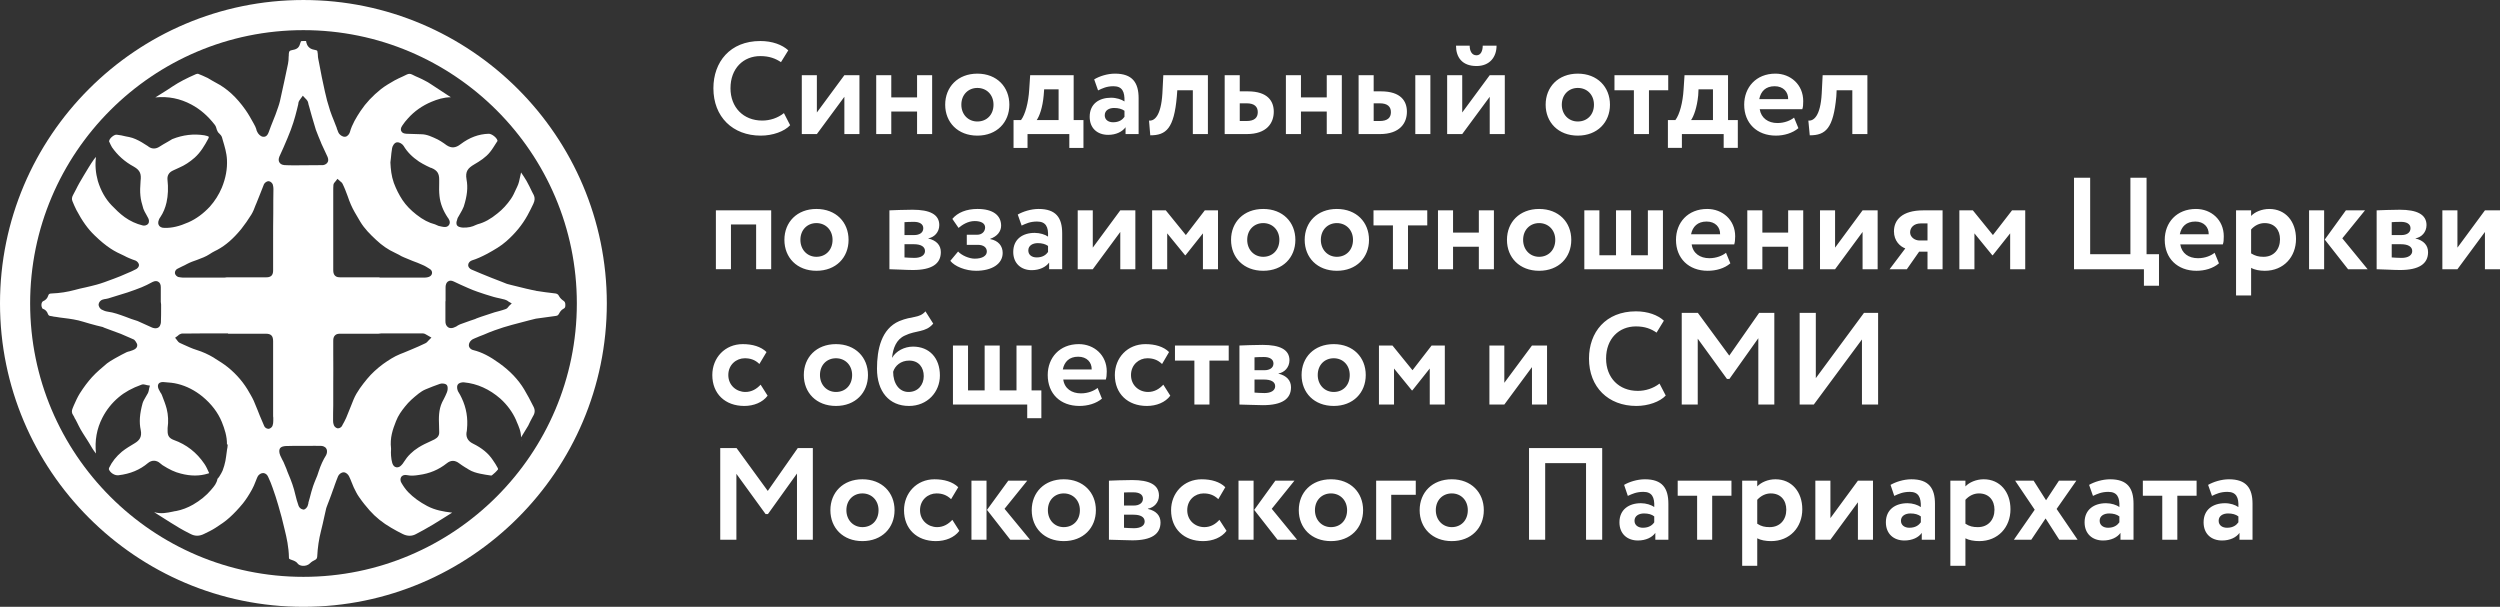<?xml version="1.0" encoding="UTF-8"?> <!-- Creator: CorelDRAW X7 --> <svg xmlns="http://www.w3.org/2000/svg" xmlns:xlink="http://www.w3.org/1999/xlink" xml:space="preserve" width="150mm" height="36.41mm" style="shape-rendering:geometricPrecision; text-rendering:geometricPrecision; image-rendering:optimizeQuality; fill-rule:evenodd; clip-rule:evenodd" viewBox="0 0 16092 3906"><rect x="0" y="0" width="16092" height="3906" fill="#333333" stroke="none"/> <defs> <style type="text/css"> <![CDATA[ .fil0 {fill:white;fill-rule:nonzero} ]]> </style> </defs> <g id="Слой_x0020_1">  <g id="_969530384"> <g> <path class="fil0" d="M3357 2836l5 2 -6 -3c0,0 1,1 1,1z"></path> <path class="fil0" d="M3580 2033c8,-1 13,-4 19,-15 4,-8 13,-23 27,-30 8,-4 13,-8 13,-22 1,-17 -4,-25 -12,-30 -9,-6 -21,-16 -28,-29 -6,-13 -14,-18 -31,-19 -39,-4 -79,-10 -118,-16l-2 -1c-18,-3 -35,-7 -52,-11l-5 -1c-33,-8 -65,-16 -98,-24l-27 -7c-2,-1 -4,-1 -6,-2l-30 -12c-23,-9 -45,-17 -67,-26 -43,-17 -86,-35 -128,-53 -9,-3 -24,-17 -21,-32 1,-12 12,-23 24,-27 30,-9 61,-23 99,-43 47,-26 87,-49 122,-80 58,-51 102,-105 136,-166 15,-27 28,-54 38,-75 10,-21 11,-39 3,-56l-11 -21c-11,-23 -23,-48 -36,-71 -11,-18 -23,-37 -35,-54 0,1 0,3 -1,5 -4,20 -8,38 -12,54 -3,12 -7,23 -12,33 -3,7 -6,13 -9,19 -9,20 -18,40 -31,59 -25,36 -54,68 -86,93 -45,37 -85,59 -127,70 -4,1 -9,3 -13,5 -23,12 -50,18 -83,17 -16,-1 -37,-5 -41,-21 -3,-12 1,-23 4,-31 0,-3 1,-5 2,-7 1,-5 4,-8 5,-10 4,-7 8,-14 12,-21 9,-15 17,-30 23,-45 22,-69 28,-123 18,-175 -9,-52 9,-73 50,-97 36,-21 74,-45 101,-79 15,-18 27,-39 40,-59l8 -12c0,-1 0,-3 0,-4 -5,-19 -38,-44 -57,-43 -64,2 -123,24 -180,67 -32,25 -59,27 -90,7 -6,-4 -12,-8 -18,-13 -13,-9 -26,-17 -39,-24 -36,-17 -70,-34 -108,-34 -21,-1 -42,-1 -63,-2l-31 -1c-17,-1 -28,-6 -33,-17 -4,-7 -5,-19 6,-35 11,-17 24,-33 37,-47 41,-46 92,-82 152,-107 36,-15 78,-29 124,-29 -42,-28 -85,-56 -128,-84 -11,-8 -27,-17 -43,-25 -12,-6 -23,-12 -35,-17 -15,-6 -29,-13 -43,-20 -12,-6 -21,-6 -33,-1 -9,5 -18,9 -27,13 -18,8 -35,16 -52,25 -28,16 -61,35 -88,56 -55,44 -98,90 -132,141 -27,41 -55,86 -69,137 -3,10 -14,27 -29,29 -17,3 -32,-11 -36,-15 -7,-6 -10,-15 -13,-22l-1 -4c-3,-5 -5,-11 -6,-17 -2,-5 -4,-10 -6,-15 -4,-10 -8,-20 -12,-31 -8,-20 -17,-41 -24,-63 -15,-46 -26,-87 -34,-125 -14,-61 -26,-123 -37,-182l-5 -25c-2,-9 -3,-18 -3,-27 0,-6 -1,-11 -2,-17 -1,-11 -1,-12 -14,-15 -12,-2 -23,-5 -33,-11 -12,-8 -20,-19 -23,-31 -1,-2 -1,-4 -2,-6 0,-4 -2,-8 -2,-10 -11,0 -23,-1 -32,1 0,1 -3,5 -3,7 -9,32 -18,44 -53,50 -19,4 -21,6 -23,25 0,6 0,13 -1,19 0,14 -1,29 -4,44 -14,66 -32,153 -52,241 -6,26 -16,50 -24,74l-5 14c-10,25 -19,49 -29,73l-14 38c-4,10 -13,35 -39,30 -15,-3 -28,-17 -34,-29 -4,-7 -7,-15 -8,-22 -2,-6 -4,-11 -6,-15l-10 -19c-17,-30 -33,-60 -53,-88 -57,-81 -119,-138 -191,-175 -8,-4 -16,-9 -25,-14 -9,-6 -18,-11 -27,-16 -25,-12 -44,-20 -62,-27 -2,0 -8,0 -13,2 -62,27 -108,51 -149,78 -24,16 -48,32 -73,47 -13,8 -27,17 -40,25 83,-8 159,7 232,46 58,31 107,74 151,131 6,8 9,17 11,25 1,4 2,8 4,11 1,4 4,8 7,13 2,2 5,5 7,7 6,6 14,14 17,24l5 18c12,40 25,82 27,126 3,59 -8,119 -33,180 -19,45 -45,86 -77,122 -42,45 -88,79 -138,101 -59,26 -106,37 -154,36 -21,0 -30,-8 -35,-15 -5,-7 -9,-19 -1,-38 2,-6 6,-12 9,-16 19,-28 32,-60 40,-95 10,-45 12,-93 6,-148 -2,-24 9,-44 31,-55l8 -4c12,-6 25,-12 37,-17 35,-15 67,-36 99,-64 38,-34 64,-78 87,-121 5,-9 4,-13 4,-13 0,0 -1,-3 -12,-6 -7,-2 -12,-3 -16,-4 -69,-11 -138,-3 -206,24 -2,1 -5,2 -7,4l-22 13c-20,11 -40,23 -59,35 -21,12 -43,12 -63,-1l-8 -6c-14,-9 -26,-17 -40,-25 -23,-13 -50,-27 -80,-33 -7,-1 -14,-3 -21,-4 -20,-5 -39,-9 -59,-11 -15,-2 -45,22 -48,39 -1,2 -1,4 -1,4l3 6c5,11 10,22 16,32 35,50 80,92 141,125 42,24 48,49 43,91 -3,38 -4,69 -1,96 2,24 9,52 19,84 4,12 11,23 18,36 5,8 9,16 13,24 4,7 9,24 0,36 -9,12 -27,14 -36,11 -41,-10 -80,-28 -115,-53 -32,-23 -60,-51 -85,-77 -40,-42 -69,-94 -88,-156 -14,-51 -19,-103 -12,-155 -4,5 -8,9 -12,14 -12,17 -24,35 -36,55 -19,32 -40,65 -59,99 -8,13 -14,27 -21,40 -7,13 -13,26 -20,38 -7,13 -9,25 -4,38 8,19 16,39 26,58 37,70 74,122 117,163 38,37 70,63 103,85 27,18 58,33 89,47 9,5 19,10 29,14 6,3 14,6 22,9 6,2 13,4 20,7 9,4 19,13 22,24 4,15 -11,29 -19,32 -19,10 -39,19 -59,27 -27,12 -55,24 -83,34l-11 4c-32,12 -66,25 -99,34 -24,7 -49,12 -73,18 -23,5 -47,10 -71,17 -45,12 -93,20 -147,22 -15,0 -19,5 -22,15 -5,16 -16,28 -33,35 -2,1 -6,5 -7,8 -5,11 -4,24 1,35 1,3 3,5 4,5 17,6 28,17 34,35 3,6 6,11 16,12 7,1 14,2 21,4 6,1 11,1 16,2 16,3 32,5 49,7 41,5 84,11 125,24 28,9 56,16 85,24 13,3 27,7 41,10 3,1 6,3 8,4l35 13c25,9 49,18 73,27 20,8 40,17 60,26l18 8c7,2 12,7 15,12 1,2 2,3 3,4 5,8 12,17 9,29 -2,11 -12,20 -28,26 -7,3 -14,5 -20,7 -8,2 -14,3 -20,6 -21,10 -43,22 -70,37l-9 5c-17,10 -33,19 -47,30 -33,28 -68,57 -97,89 -27,30 -52,63 -78,104 -15,24 -27,51 -39,78l-7 17c-8,18 -7,32 4,47 4,6 7,12 9,18 2,2 3,4 4,6l10 19c7,16 16,31 24,47 9,16 19,31 29,47l11 17c5,8 10,16 15,24 14,24 27,47 44,67 -9,-83 5,-160 41,-230 26,-51 62,-96 105,-132 39,-33 86,-59 147,-81 10,-4 20,-1 28,1 2,1 4,1 7,2l19 3 -5 19c0,2 -1,4 -1,6 -1,7 -3,14 -6,22 -5,8 -10,17 -15,26 -8,14 -16,27 -20,40 -19,69 -23,123 -12,173 9,45 -9,67 -39,85 -30,18 -57,34 -82,54 -36,30 -64,65 -83,105 -1,3 -1,8 -1,9 9,23 38,41 62,38 76,-9 138,-35 190,-79 24,-20 55,-19 78,2 6,5 11,9 15,12 44,28 80,45 117,54 64,17 122,17 176,0 5,-1 7,-2 7,-3 0,0 0,-2 -2,-5 -8,-18 -17,-38 -28,-54 -50,-74 -116,-125 -197,-154 -29,-11 -40,-26 -40,-57l0 -3c0,-6 0,-12 0,-17 6,-43 4,-84 -6,-124 -7,-27 -18,-55 -28,-81l-3 -8c-2,-6 -6,-11 -10,-17 -4,-7 -8,-14 -11,-21 -2,-5 -9,-21 0,-34 9,-12 26,-11 31,-11l11 1c27,2 54,4 81,11 57,14 111,42 159,81 58,48 100,103 125,164 18,45 34,93 33,145l5 0 -2 20c-2,8 -3,17 -4,25 -3,20 -5,41 -9,61 -4,20 -10,41 -18,62 -5,12 -12,23 -18,33l-5 8c-3,4 -6,7 -8,10 -1,0 -2,1 -2,2 -5,29 -22,49 -38,67l-2 3c-32,38 -72,70 -117,96 -35,20 -72,34 -108,41 -8,1 -15,2 -22,4 -38,8 -77,16 -118,4 -1,0 -2,0 -2,0 5,4 11,7 17,11l27 17c39,25 79,50 119,74 19,11 39,22 59,32l12 6c28,15 57,15 88,-1 25,-12 50,-24 73,-39 31,-20 63,-41 90,-66 29,-26 58,-57 86,-91 19,-24 37,-51 58,-89 9,-16 16,-33 23,-51 4,-9 7,-17 10,-25 2,-5 4,-8 6,-12 9,-11 20,-18 32,-18 1,0 3,0 3,0 13,1 24,10 30,24 12,25 21,48 29,71 13,38 26,74 36,111 15,50 29,103 42,160 12,48 26,111 27,178 0,8 1,9 18,15 15,5 30,11 39,24 6,8 18,13 32,14 18,1 35,-5 45,-15 11,-11 23,-18 32,-22 11,-5 15,-11 16,-23 3,-59 11,-112 24,-163 8,-31 15,-63 22,-95 4,-17 8,-35 12,-53 1,-4 3,-9 5,-14l13 -34c9,-24 18,-47 26,-71 4,-9 7,-19 10,-28 7,-19 14,-39 22,-58 5,-13 21,-26 36,-26l0 0c16,0 30,15 35,26 6,12 11,24 16,37 5,11 9,23 14,34 10,20 21,44 35,63 22,32 45,60 67,85 38,43 85,81 139,112 25,15 50,28 74,40 30,15 59,15 85,1 33,-17 67,-36 111,-62 42,-25 83,-52 122,-76l-1 -1c1,1 0,1 -1,0l-3 0c-50,-6 -104,-15 -155,-42 -49,-26 -89,-55 -123,-90 -15,-16 -29,-35 -43,-59 -8,-13 -8,-28 -1,-39 8,-10 21,-14 36,-11 27,6 53,3 78,-1 68,-9 126,-33 179,-75 26,-21 53,-21 81,1 11,9 24,16 37,25 8,4 15,9 23,14 24,15 51,22 74,27 22,5 45,8 71,12 1,0 4,-1 5,-2 14,-11 28,-24 39,-38 0,0 -1,-5 -1,-7 -9,-18 -21,-36 -32,-52 -29,-44 -70,-78 -129,-107 -35,-17 -48,-46 -39,-82 1,-4 1,-7 1,-11 7,-70 -4,-137 -34,-200 -3,-7 -7,-13 -10,-20 -5,-8 -10,-16 -14,-24 -4,-10 -10,-29 -1,-43 9,-13 30,-15 40,-14 85,8 164,44 234,105 44,40 78,86 101,138l3 8c14,32 29,65 29,103l7 -11c13,-21 26,-42 39,-64 5,-9 9,-18 13,-27 6,-11 12,-23 18,-34 13,-20 14,-40 4,-60 -21,-42 -41,-80 -61,-113 -38,-63 -90,-118 -161,-169 -61,-44 -112,-70 -164,-83 -22,-5 -28,-18 -30,-25 -2,-8 -2,-23 14,-38 7,-7 15,-10 22,-13l2 -1c6,-3 12,-5 17,-7l9 -4c10,-4 21,-8 31,-12 23,-10 47,-20 70,-28 38,-14 75,-25 111,-35 36,-10 74,-20 110,-29l44 -11c3,0 5,-1 7,-1l37 -5c29,-4 58,-8 87,-12zm-2543 -47c0,26 0,52 -1,78 0,8 0,15 -2,21 -4,18 -16,28 -33,28 -3,0 -6,0 -9,-1 -4,0 -9,-2 -14,-4 -24,-11 -49,-22 -73,-33l-20 -9c-27,-8 -52,-17 -77,-27 -39,-14 -76,-28 -115,-33 -16,-2 -30,-9 -40,-14 -10,-6 -20,-21 -18,-35 2,-12 12,-24 24,-28 8,-3 16,-4 23,-5 5,-1 10,-2 14,-3 41,-13 84,-26 126,-39 34,-12 64,-22 90,-33 22,-9 44,-20 66,-32 6,-3 24,-13 40,-4 11,6 17,18 17,35 0,27 0,53 0,80l0 15 2 17 0 26zm718 752c-3,12 -15,20 -24,22 -2,0 -3,0 -4,0 -11,0 -22,-8 -26,-17 -10,-22 -19,-45 -29,-68 -4,-11 -9,-22 -13,-33 -8,-21 -17,-42 -26,-63 -5,-12 -13,-25 -20,-38l-7 -12c-34,-62 -81,-118 -139,-165 -26,-21 -55,-39 -84,-57l-9 -6c-32,-19 -68,-36 -110,-49 -29,-9 -56,-22 -83,-34 -8,-4 -16,-7 -24,-11 -8,-4 -12,-10 -16,-15 -1,-1 -1,-2 -2,-3l-12 -15 15 -11c1,-1 2,-2 4,-3 4,-4 8,-8 15,-10 7,-4 15,-3 21,-3 74,-1 146,-1 218,-1l68 0 0 2 243 0c34,0 47,14 47,48 0,160 0,319 0,478 0,5 0,10 1,14 0,7 0,13 0,20 0,11 -1,21 -4,30zm4 -1371c-1,60 -1,120 -1,181 0,44 0,89 0,133l0 58c0,12 -1,25 -10,35 -10,10 -24,11 -36,11l-251 0 -18 2 -57 0c-19,0 -38,0 -57,0 -51,0 -101,0 -151,0 -10,-1 -21,-2 -30,-4 -9,-3 -20,-12 -22,-24 -2,-12 7,-25 16,-29 10,-5 20,-10 30,-15 11,-5 22,-10 32,-16 21,-11 43,-19 64,-26 29,-11 57,-21 81,-37 11,-8 23,-14 34,-20 5,-2 10,-5 16,-8 54,-29 103,-72 154,-134 22,-28 44,-59 65,-93 11,-18 19,-38 27,-60l6 -14c8,-20 16,-40 24,-60 8,-21 16,-41 24,-61 5,-10 18,-20 30,-20 13,1 24,13 27,22 3,10 4,21 4,28 -1,50 -1,101 -1,151zm340 1563c-19,30 -35,65 -48,105 -5,18 -12,35 -19,51 -6,15 -12,29 -17,44 -8,24 -15,50 -21,74l-8 28c-1,2 -1,5 -1,8 -2,5 -3,11 -5,17 -3,7 -13,23 -27,23 -2,0 -3,0 -4,-1 -12,-2 -23,-12 -27,-23 -8,-24 -16,-48 -21,-72 -10,-45 -25,-87 -46,-136 -4,-10 -8,-19 -11,-29 -7,-15 -13,-30 -19,-45 -3,-6 -6,-12 -9,-17 -4,-8 -8,-16 -12,-25 -7,-17 -8,-31 -4,-42 7,-17 33,-19 41,-19 27,-1 54,-1 81,-1l13 0 46 0c28,0 56,-1 85,0 9,0 28,4 35,19 7,12 4,30 -2,41zm10 -1886c-4,7 -12,16 -30,19 -5,0 -10,0 -15,0l-2 0 -144 1c-11,0 -22,0 -34,0 -15,0 -30,0 -45,-1 -7,0 -29,0 -40,-17 -11,-17 -1,-38 2,-44 16,-34 32,-71 50,-114 15,-36 27,-67 37,-99 9,-27 16,-55 23,-82 2,-11 5,-22 8,-33 0,-2 1,-3 1,-5 0,-4 1,-10 3,-15 3,-7 7,-11 10,-16 1,-1 2,-3 3,-4l13 -18 16 17c1,1 2,2 3,3 4,4 8,8 12,15 3,6 4,12 5,17 0,2 1,3 1,5l4 13c3,11 6,22 9,33 3,10 6,21 9,32 8,28 16,56 25,84 10,28 22,55 33,82l3 8c7,14 13,29 20,43 7,15 13,29 20,43 6,16 4,27 0,33zm404 0c1,-8 2,-17 3,-25 2,-21 4,-44 8,-66 2,-12 14,-36 32,-37 17,-1 34,11 42,23 23,39 56,72 99,101 15,10 31,18 48,27 7,3 14,7 21,10 1,1 3,1 4,2 2,1 5,1 7,2 37,15 51,36 50,77l0 20c-1,28 -1,57 2,84 5,48 23,94 54,140l2 2c2,4 5,8 7,13 5,11 4,23 -2,31 -5,8 -15,13 -25,13 -1,0 -1,0 -1,0 -14,0 -26,-4 -41,-7 -5,-2 -10,-4 -14,-6 -3,-2 -6,-3 -9,-4 -39,-10 -77,-29 -120,-63 -37,-29 -66,-59 -89,-93 -23,-35 -41,-71 -56,-111 -16,-45 -20,-89 -22,-130l0 -2 0 -1zm-368 184c0,-11 0,-24 1,-36 0,-10 7,-17 11,-22 1,-1 2,-2 3,-3l12 -16 15 13c1,1 2,2 3,3 5,4 11,8 15,16 13,26 23,53 33,80 6,18 13,37 21,55 14,32 32,62 50,92l10 17c27,45 64,82 103,118 36,34 76,62 120,82 9,4 17,9 26,13 10,6 20,12 31,16 19,8 39,16 58,24 20,7 40,15 60,24 18,7 35,18 49,27 11,6 16,17 15,27 -1,11 -9,20 -20,24 -11,4 -23,5 -31,5 -52,0 -104,0 -156,0 -19,0 -37,0 -56,0l-75 0 0 -2 -251 0c-13,0 -27,-1 -36,-11 -10,-10 -11,-25 -11,-37 0,-165 0,-329 0,-493 0,-5 0,-10 0,-16zm218 1211c-31,38 -66,82 -87,132 -7,17 -14,34 -20,50 -9,23 -19,46 -28,69 -8,17 -16,33 -25,48l-1 3c-4,7 -14,16 -26,16 -1,0 -2,0 -3,0 -10,-2 -20,-10 -24,-20 -4,-10 -5,-20 -5,-27 0,-34 0,-68 1,-101 0,-44 0,-87 0,-131 1,-68 0,-137 0,-206l0 -77c0,-13 1,-26 11,-36 9,-10 23,-11 35,-11l245 0 18 -2 264 0c5,0 11,0 17,3 5,3 11,6 16,9l26 15 -17 17c-1,1 -3,3 -4,4 -4,5 -9,11 -17,15 -29,14 -60,28 -92,41 -16,7 -32,14 -48,20l-23 9c-40,16 -76,40 -110,64 -39,29 -74,61 -103,96zm513 88c-5,14 -12,26 -18,39 -4,8 -8,15 -12,23 -23,49 -22,101 -20,150 0,14 1,28 1,42 1,21 -9,36 -30,47 -9,4 -17,8 -25,12 -27,12 -54,25 -78,40 -40,25 -71,56 -94,93 -5,9 -11,16 -17,22 -10,11 -20,13 -27,13 -3,0 -5,0 -7,-1 -7,-1 -18,-7 -24,-26 -4,-15 -7,-31 -8,-48 -1,-14 -1,-28 0,-39l0 -8c-8,-68 11,-122 32,-175 14,-37 37,-68 58,-94 25,-32 54,-57 88,-84 13,-10 28,-20 45,-27 31,-13 62,-25 91,-35 11,-4 28,-3 38,2 7,4 10,9 11,13 3,12 2,27 -4,41zm401 -558c-1,2 -2,3 -4,5 -4,6 -10,13 -20,16 -13,5 -26,8 -39,12 -10,2 -20,5 -30,8 -29,10 -59,20 -88,29l-28 10c-2,1 -3,1 -4,2 -3,1 -5,2 -7,3l-30 10c-21,7 -42,15 -64,23 -6,2 -12,6 -18,9 -5,4 -10,7 -16,9 -9,5 -18,7 -26,7 -7,0 -13,-2 -18,-5 -12,-8 -19,-22 -18,-42 0,-25 0,-50 0,-75l0 -51 1 0 0 -83c0,-7 0,-13 1,-19 3,-16 11,-24 18,-27 6,-4 18,-6 34,2 27,13 57,27 92,42 23,10 43,18 61,24 28,10 65,22 103,33 13,4 25,6 38,9 11,2 22,5 33,8 8,2 15,6 20,9 2,2 4,3 5,4l21 12 -17 16z"></path> <path class="fil0" d="M1953 3906c-1077,0 -1953,-876 -1953,-1953 0,-1077 876,-1953 1953,-1953 1077,0 1953,876 1953,1953 0,1077 -876,1953 -1953,1953zm0 -3712c-970,0 -1759,789 -1759,1759 0,970 789,1760 1759,1760 970,0 1760,-790 1760,-1760 0,-970 -790,-1759 -1760,-1759z"></path> </g> <path class="fil0" d="M5046 728c-40,32 -90,48 -140,48 -121,0 -204,-85 -204,-208 0,-128 83,-207 192,-207 59,0 98,16 133,39l47 -76c-39,-36 -103,-60 -180,-60 -195,0 -302,135 -302,304 0,184 124,305 305,305 77,0 152,-27 189,-67l-40 -78zm212 135l177 -240 0 240 97 0 0 -379 -97 0 -177 240 0 -240 -97 0 0 379 97 0zm645 0l97 0 0 -379 -97 0 0 143 -166 0 0 -143 -97 0 0 379 97 0 0 -145 166 0 0 145zm181 -189c0,113 81,199 207,199 126,0 206,-86 206,-199 0,-114 -80,-200 -206,-200 -126,0 -207,86 -207,200zm104 0c0,-66 46,-108 103,-108 59,0 104,43 104,108 0,65 -44,108 -104,108 -59,0 -103,-45 -103,-108zm336 278l90 0 0 -89 269 0 0 89 91 0 0 -179 -63 0 0 -289 -280 0 -6 91c-5,86 -26,163 -53,198l-48 0 0 179zm194 -338l3 -39 93 0 0 198 -141 0c17,-24 38,-79 45,-159zm350 -32c27,-13 55,-27 99,-27 57,0 73,35 71,98 -19,-13 -52,-24 -86,-24 -77,0 -138,39 -138,123 0,73 49,116 119,116 51,0 91,-20 112,-49l0 44 84 0 0 -231c0,-100 -40,-158 -152,-158 -50,0 -101,17 -134,37l25 71zm97 205c-31,0 -54,-16 -54,-45 0,-32 28,-47 60,-47 28,0 50,6 67,18l0 39c-12,17 -33,35 -73,35zm513 76l97 0 0 -379 -287 0 -6 118c-9,147 -53,178 -86,174l8 95c102,0 153,-43 171,-250l3 -40 100 0 0 282zm205 0l142 0c129,0 174,-71 174,-144 0,-67 -38,-131 -167,-131l-52 0 0 -104 -97 0 0 379zm141 -198c52,0 72,23 72,57 0,35 -21,57 -73,57l-43 0 0 -114 44 0zm516 198l97 0 0 -379 -97 0 0 143 -166 0 0 -143 -97 0 0 379 97 0 0 -145 166 0 0 145zm205 0l137 0c129,0 174,-71 174,-144 0,-67 -38,-131 -167,-131l-47 0 0 -104 -97 0 0 379zm365 0l97 0 0 -379 -97 0 0 379zm-229 -198c52,0 72,23 72,57 0,35 -21,57 -73,57l-38 0 0 -114 39 0zm531 198l177 -240 0 240 97 0 0 -379 -97 0 -177 240 0 -240 -97 0 0 379 97 0zm-40 -569c0,73 38,131 132,131 85,0 129,-58 129,-131l-89 0c0,31 -11,62 -40,62 -32,0 -44,-31 -44,-62l-88 0zm577 380c0,113 81,199 207,199 126,0 207,-86 207,-199 0,-114 -81,-200 -207,-200 -126,0 -207,86 -207,200zm104 0c0,-66 46,-108 103,-108 59,0 104,43 104,108 0,65 -44,108 -104,108 -59,0 -103,-45 -103,-108zm339 -93l125 0 0 282 97 0 0 -282 124 0 0 -97 -346 0 0 97zm344 371l90 0 0 -89 269 0 0 89 91 0 0 -179 -63 0 0 -289 -280 0 -6 91c-5,86 -26,163 -53,198l-48 0 0 179zm195 -338l2 -39 93 0 0 198 -141 0c17,-24 38,-79 46,-159zm617 143c-22,18 -61,35 -107,35 -60,0 -105,-32 -114,-89l274 0c5,-14 6,-29 6,-52 0,-107 -82,-177 -179,-177 -125,0 -201,89 -201,200 0,119 82,199 204,199 53,0 107,-16 145,-48l-28 -68zm-125 -202c56,0 88,37 87,83l-186 0c10,-50 41,-83 99,-83zm500 308l97 0 0 -379 -288 0 -6 118c-8,147 -53,178 -86,174l9 95c102,0 152,-43 171,-250l2 -40 101 0 0 282zm-7056 870l97 0 0 -379 -356 0 0 379 97 0 0 -288 162 0 0 288zm182 -189c0,114 81,199 206,199 126,0 207,-85 207,-199 0,-114 -81,-199 -207,-199 -125,0 -206,85 -206,199zm103 0c0,-66 46,-108 103,-108 59,0 104,44 104,108 0,65 -44,109 -104,109 -59,0 -103,-46 -103,-109zm573 189c34,0 104,5 151,5 122,0 180,-40 180,-115 0,-44 -27,-75 -81,-88l0 -1c38,-6 71,-39 71,-85 0,-69 -61,-99 -172,-99 -59,0 -116,3 -149,4l0 379zm158 -161c45,0 71,16 71,44 0,26 -25,44 -68,44 -24,0 -50,-2 -64,-3l0 -85 61 0zm0 -144c36,0 60,14 60,41 0,30 -26,44 -58,44l-63 0 0 -83c10,-1 38,-2 61,-2zm399 315c103,0 172,-44 172,-115 0,-44 -27,-79 -80,-89l0 -2c45,-15 70,-48 70,-84 0,-66 -51,-108 -152,-108 -71,0 -128,23 -162,64l40 58c24,-20 60,-44 104,-44 42,0 67,15 67,41 0,25 -19,47 -51,47l-67 0 0 65 71 0c37,0 58,17 58,43 0,27 -28,46 -78,46 -36,0 -84,-21 -107,-46l-50 60c28,36 98,64 165,64zm294 -291c28,-13 55,-26 99,-26 57,0 74,34 71,97 -18,-13 -52,-24 -86,-24 -77,0 -138,40 -138,123 0,73 50,117 119,117 51,0 92,-21 112,-49l0 43 84 0 0 -231c0,-100 -39,-157 -152,-157 -49,0 -101,17 -134,36l25 71zm97 205c-31,0 -54,-16 -54,-45 0,-32 29,-47 61,-47 27,0 49,6 66,18l0 39c-12,17 -33,35 -73,35zm361 76l177 -240 0 240 97 0 0 -379 -97 0 -177 240 0 -240 -97 0 0 379 97 0zm382 0l97 0 0 -231 115 141 3 0 112 -141 0 231 97 0 0 -379 -85 0 -122 159 -129 -159 -88 0 0 379zm508 -189c0,114 81,199 207,199 126,0 207,-85 207,-199 0,-114 -81,-199 -207,-199 -126,0 -207,85 -207,199zm104 0c0,-66 46,-108 103,-108 59,0 104,44 104,108 0,65 -44,109 -104,109 -59,0 -103,-46 -103,-109zm370 0c0,114 81,199 207,199 126,0 207,-85 207,-199 0,-114 -81,-199 -207,-199 -126,0 -207,85 -207,199zm104 0c0,-66 46,-108 103,-108 59,0 104,44 104,108 0,65 -44,109 -104,109 -59,0 -103,-46 -103,-109zm339 -93l125 0 0 282 97 0 0 -282 124 0 0 -97 -346 0 0 97zm678 282l97 0 0 -379 -97 0 0 143 -166 0 0 -143 -97 0 0 379 97 0 0 -145 166 0 0 145zm181 -189c0,114 81,199 207,199 126,0 207,-85 207,-199 0,-114 -81,-199 -207,-199 -126,0 -207,85 -207,199zm104 0c0,-66 46,-108 103,-108 59,0 104,44 104,108 0,65 -44,109 -104,109 -59,0 -103,-46 -103,-109zm394 189l506 0 0 -379 -97 0 0 289 -108 0 0 -289 -97 0 0 289 -107 0 0 -289 -97 0 0 379zm912 -106c-22,18 -61,35 -107,35 -60,0 -106,-31 -114,-89l274 0c4,-14 6,-28 6,-52 0,-106 -82,-176 -180,-176 -125,0 -201,88 -201,199 0,119 82,199 204,199 54,0 108,-15 146,-48l-28 -68zm-125 -201c56,0 88,36 87,82l-187 0c10,-49 42,-82 100,-82zm525 307l97 0 0 -379 -97 0 0 143 -166 0 0 -143 -97 0 0 379 97 0 0 -145 166 0 0 145zm302 0l177 -240 0 240 97 0 0 -379 -97 0 -177 240 0 -240 -97 0 0 379 97 0zm568 -379c-137,0 -189,62 -189,135 0,62 40,98 73,110l-101 134 111 0 79 -113 54 0 0 113 97 0 0 -379 -124 0zm-85 142c0,-29 22,-58 69,-58l43 0 0 110 -51 0c-30,0 -61,-21 -61,-52zm317 237l97 0 0 -231 115 141 3 0 112 -141 0 231 97 0 0 -379 -85 0 -123 159 -129 -159 -87 0 0 379zm738 0l450 0 0 106 97 0 0 -203 -80 0 0 -492 -104 0 0 492 -259 0 0 -492 -104 0 0 589zm905 -106c-22,18 -60,35 -107,35 -60,0 -105,-31 -114,-89l274 0c5,-14 6,-28 6,-52 0,-106 -81,-176 -179,-176 -125,0 -201,88 -201,199 0,119 82,199 204,199 53,0 107,-15 145,-48l-28 -68zm-124 -201c55,0 87,36 86,82l-186 0c10,-49 41,-82 100,-82zm262 476l97 0 0 -178c22,13 55,19 88,19 122,0 201,-90 201,-205 0,-112 -67,-193 -172,-193 -49,0 -94,20 -117,45l0 -36 -97 0 0 548zm184 -466c64,0 99,44 99,104 0,64 -39,113 -106,113 -32,0 -54,-6 -80,-22l0 -154c23,-26 54,-41 87,-41zm646 -82l-123 0 -136 188 150 191 126 0 -163 -199 146 -180zm-360 379l97 0 0 -379 -97 0 0 379zm435 0c34,0 103,5 151,5 122,0 180,-40 180,-115 0,-44 -28,-75 -81,-88l0 -1c38,-6 71,-39 71,-85 0,-69 -62,-99 -172,-99 -59,0 -116,3 -149,4l0 379zm157 -161c46,0 72,16 72,44 0,26 -25,44 -68,44 -24,0 -50,-2 -64,-3l0 -85 60 0zm0 -144c37,0 61,14 61,41 0,30 -26,44 -58,44l-63 0 0 -83c10,-1 38,-2 60,-2zm363 305l177 -240 0 240 97 0 0 -379 -97 0 -177 240 0 -240 -97 0 0 379 97 0zm-10922 743c-25,27 -57,47 -98,47 -57,0 -110,-42 -110,-109 0,-67 52,-108 106,-108 34,0 66,9 94,37l46 -77c-36,-35 -90,-51 -153,-51 -115,0 -196,88 -196,199 0,120 82,199 206,199 61,0 118,-23 150,-66l-45 -71zm278 -62c0,114 81,199 207,199 125,0 206,-85 206,-199 0,-114 -81,-199 -206,-199 -126,0 -207,85 -207,199zm104 0c0,-66 45,-108 103,-108 59,0 104,44 104,108 0,66 -44,109 -104,109 -59,0 -103,-46 -103,-109zm679 -410c-40,46 -85,28 -169,63 -115,50 -143,182 -143,306 0,147 78,240 206,240 119,0 199,-90 199,-196 0,-114 -69,-186 -173,-186 -56,0 -110,29 -134,71l-1 0c6,-60 27,-117 82,-142 73,-36 134,-18 183,-77l-50 -79zm-208 389c12,-39 49,-72 103,-72 62,0 94,44 94,100 0,55 -36,102 -98,102 -62,0 -99,-57 -99,-130zm385 211l478 0 0 88 91 0 0 -179 -63 0 0 -289 -97 0 0 289 -108 0 0 -289 -97 0 0 289 -107 0 0 -289 -97 0 0 380zm931 -107c-22,18 -61,35 -107,35 -60,0 -106,-31 -114,-89l274 0c4,-14 6,-28 6,-52 0,-106 -82,-176 -180,-176 -124,0 -200,88 -200,199 0,120 81,199 204,199 53,0 107,-15 145,-47l-28 -69zm-125 -201c56,0 88,36 87,82l-186 0c10,-49 41,-82 99,-82zm548 180c-25,27 -57,47 -98,47 -58,0 -110,-42 -110,-109 0,-67 52,-108 105,-108 35,0 66,9 95,37l45 -77c-35,-35 -90,-51 -152,-51 -116,0 -197,88 -197,199 0,120 83,199 206,199 62,0 119,-23 151,-66l-45 -71zm75 -155l125 0 0 283 97 0 0 -283 124 0 0 -97 -346 0 0 97zm415 283c35,0 104,4 151,4 123,0 181,-40 181,-115 0,-44 -28,-75 -81,-88l0 -1c38,-6 71,-39 71,-85 0,-69 -62,-99 -172,-99 -59,0 -117,3 -150,4l0 380zm158 -161c46,0 72,15 72,43 0,27 -26,44 -69,44 -23,0 -49,-2 -64,-3l0 -84 61 0zm0 -145c36,0 61,14 61,42 0,29 -26,43 -58,43l-64 0 0 -83c10,-1 38,-2 61,-2zm242 116c0,114 81,199 207,199 125,0 206,-85 206,-199 0,-114 -81,-199 -206,-199 -126,0 -207,85 -207,199zm104 0c0,-66 45,-108 103,-108 59,0 103,44 103,108 0,66 -43,109 -103,109 -59,0 -103,-46 -103,-109zm394 190l97 0 0 -232 115 141 3 0 112 -141 0 232 97 0 0 -380 -85 0 -123 159 -129 -159 -87 0 0 380zm807 0l178 -241 0 241 97 0 0 -380 -97 0 -178 240 0 -240 -96 0 0 380 96 0zm999 -135c-40,31 -90,47 -140,47 -121,0 -204,-84 -204,-208 0,-128 83,-207 192,-207 59,0 98,16 133,40l47 -77c-39,-36 -103,-60 -180,-60 -195,0 -302,135 -302,304 0,184 124,305 305,305 76,0 152,-27 189,-67l-40 -77zm143 135l103 0 0 -424 188 259 16 0 186 -262 0 427 103 0 0 -590 -98 0 -192 275 -202 -275 -104 0 0 590zm850 0l310 -419 0 419 104 0 0 -590 -91 0 -310 420 0 -420 -104 0 0 590 91 0zm-7039 870l104 0 0 -424 188 259 15 0 187 -261 0 426 102 0 0 -590 -97 0 -193 276 -201 -276 -105 0 0 590zm709 -190c0,114 81,199 206,199 126,0 207,-85 207,-199 0,-114 -81,-199 -207,-199 -125,0 -206,85 -206,199zm103 0c0,-66 46,-108 103,-108 59,0 104,44 104,108 0,66 -44,109 -104,109 -59,0 -103,-46 -103,-109zm682 62c-25,27 -57,47 -98,47 -57,0 -110,-42 -110,-109 0,-67 52,-108 106,-108 34,0 65,9 94,37l46 -77c-36,-35 -91,-51 -153,-51 -115,0 -196,89 -196,199 0,120 82,199 205,199 62,0 119,-23 151,-66l-45 -71zm482 -252l-122 0 -137 188 150 192 127 0 -164 -199 146 -181zm-359 380l97 0 0 -380 -97 0 0 380zm388 -190c0,114 81,199 206,199 126,0 207,-85 207,-199 0,-114 -81,-199 -207,-199 -125,0 -206,85 -206,199zm104 0c0,-66 45,-108 102,-108 59,0 104,44 104,108 0,66 -44,109 -104,109 -59,0 -102,-46 -102,-109zm393 190c35,0 104,4 151,4 123,0 181,-40 181,-115 0,-44 -28,-75 -81,-87l0 -2c38,-6 71,-39 71,-84 0,-70 -62,-100 -172,-100 -59,0 -117,3 -150,4l0 380zm158 -161c46,0 72,15 72,44 0,26 -25,43 -69,43 -23,0 -49,-2 -64,-3l0 -84 61 0zm0 -144c36,0 61,13 61,41 0,29 -26,44 -58,44l-64 0 0 -84c10,-1 38,-1 61,-1zm553 177c-24,27 -56,47 -97,47 -58,0 -110,-42 -110,-109 0,-67 51,-108 105,-108 35,0 66,9 95,37l45 -77c-35,-35 -90,-51 -152,-51 -116,0 -197,89 -197,199 0,120 83,199 206,199 62,0 119,-23 151,-66l-46 -71zm483 -252l-123 0 -136 188 150 192 126 0 -163 -199 146 -181zm-360 380l97 0 0 -380 -97 0 0 380zm388 -190c0,114 81,199 207,199 126,0 207,-85 207,-199 0,-114 -81,-199 -207,-199 -126,0 -207,85 -207,199zm104 0c0,-66 46,-108 103,-108 59,0 104,44 104,108 0,66 -44,109 -104,109 -59,0 -103,-46 -103,-109zm394 190l97 0 0 -289 158 0 0 -91 -255 0 0 380zm280 -190c0,114 81,199 207,199 125,0 206,-85 206,-199 0,-114 -81,-199 -206,-199 -126,0 -207,85 -207,199zm104 0c0,-66 45,-108 103,-108 59,0 103,44 103,108 0,66 -44,109 -103,109 -59,0 -103,-46 -103,-109zm967 190l104 0 0 -590 -471 0 0 590 104 0 0 -493 263 0 0 493zm269 -282c28,-13 56,-26 100,-26 56,0 73,35 70,98 -18,-14 -52,-25 -86,-25 -76,0 -138,40 -138,123 0,74 50,117 119,117 51,0 92,-20 112,-49l0 44 84 0 0 -231c0,-101 -39,-158 -151,-158 -50,0 -102,17 -134,36l24 71zm97 205c-30,0 -54,-16 -54,-45 0,-32 29,-47 61,-47 28,0 50,6 66,19l0 38c-11,17 -33,35 -73,35zm224 -206l125 0 0 283 97 0 0 -283 124 0 0 -97 -346 0 0 97zm415 451l97 0 0 -177c22,12 55,18 89,18 121,0 201,-89 201,-205 0,-112 -68,-193 -173,-193 -48,0 -93,20 -117,46l0 -37 -97 0 0 548zm184 -466c64,0 100,44 100,105 0,63 -39,112 -107,112 -32,0 -54,-5 -80,-22l0 -154c24,-26 54,-41 87,-41zm384 298l177 -241 0 241 97 0 0 -380 -97 0 -177 241 0 -241 -97 0 0 380 97 0zm411 -282c28,-13 56,-26 100,-26 56,0 73,35 71,98 -19,-14 -53,-25 -86,-25 -77,0 -139,40 -139,123 0,74 50,117 119,117 52,0 92,-20 112,-49l0 44 85 0 0 -231c0,-101 -40,-158 -152,-158 -50,0 -101,17 -134,36l24 71zm97 205c-30,0 -54,-16 -54,-45 0,-32 29,-47 61,-47 28,0 50,6 67,19l0 38c-12,17 -33,35 -74,35zm264 245l97 0 0 -177c22,12 55,18 89,18 121,0 201,-89 201,-205 0,-112 -68,-193 -172,-193 -49,0 -94,20 -118,46l0 -37 -97 0 0 548zm184 -466c64,0 100,44 100,105 0,63 -39,112 -107,112 -32,0 -54,-5 -80,-22l0 -154c24,-26 54,-41 87,-41zm627 -82l-112 0 -83 126 -80 -126 -119 0 126 187 -134 193 112 0 92 -137 88 137 118 0 -135 -198 127 -182zm107 98c28,-13 56,-26 99,-26 57,0 74,35 71,98 -18,-14 -52,-25 -86,-25 -76,0 -138,40 -138,123 0,74 50,117 119,117 51,0 92,-20 112,-49l0 44 84 0 0 -231c0,-101 -39,-158 -151,-158 -50,0 -102,17 -135,36l25 71zm97 205c-30,0 -54,-16 -54,-45 0,-32 29,-47 61,-47 27,0 49,6 66,19l0 38c-12,17 -33,35 -73,35zm224 -206l125 0 0 283 97 0 0 -283 124 0 0 -97 -346 0 0 97zm445 1c27,-13 55,-26 99,-26 57,0 74,35 71,98 -19,-14 -52,-25 -86,-25 -77,0 -138,40 -138,123 0,74 49,117 119,117 51,0 92,-20 112,-49l0 44 84 0 0 -231c0,-101 -40,-158 -152,-158 -49,0 -101,17 -134,36l25 71zm97 205c-31,0 -54,-16 -54,-45 0,-32 28,-47 60,-47 28,0 50,6 67,19l0 38c-12,17 -33,35 -73,35z"></path> </g> </g> </svg> 